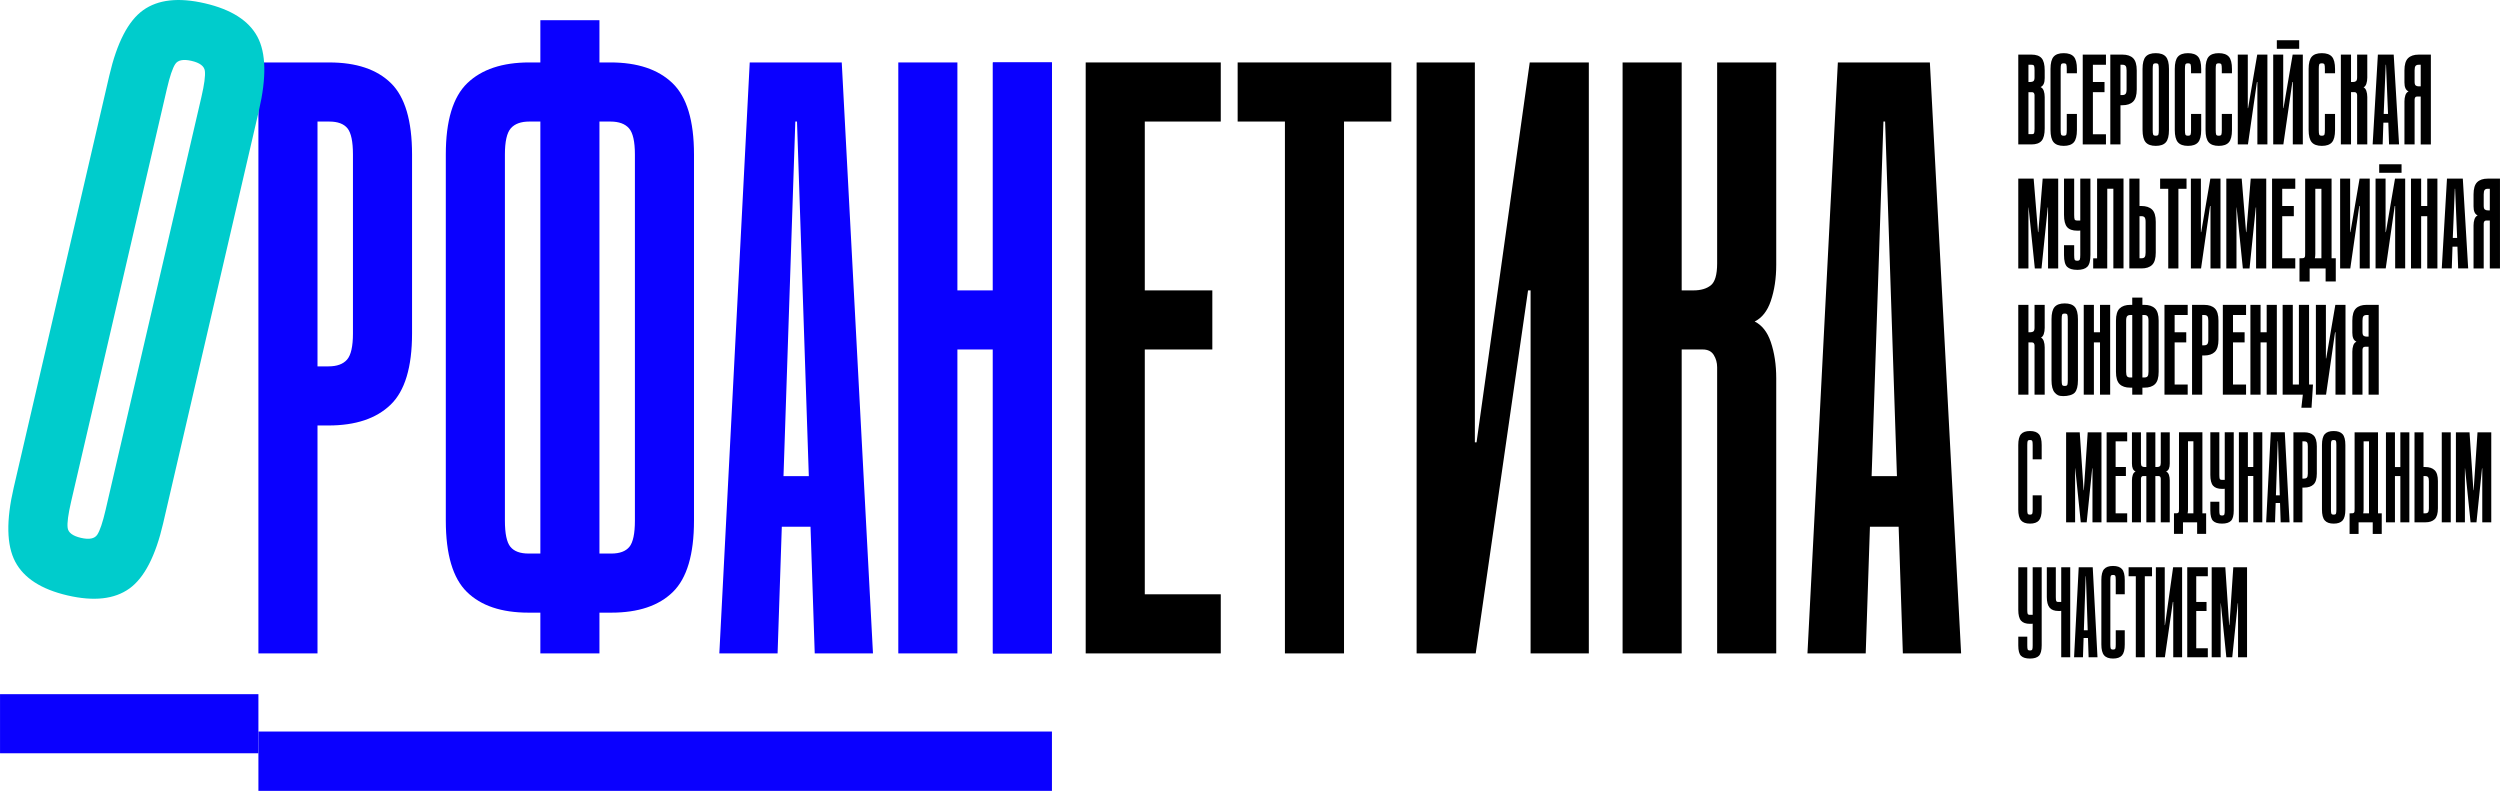 <?xml version="1.0" encoding="UTF-8"?> <!-- Creator: CorelDRAW 2017 --> <svg xmlns="http://www.w3.org/2000/svg" xmlns:xlink="http://www.w3.org/1999/xlink" xml:space="preserve" width="69.17mm" height="21.881mm" style="shape-rendering:geometricPrecision; text-rendering:geometricPrecision; image-rendering:optimizeQuality; fill-rule:evenodd; clip-rule:evenodd" viewBox="0 0 5396.54 1707.16"> <defs> <style type="text/css"> <![CDATA[ .fil0 {fill:black;fill-rule:nonzero} .fil2 {fill:#00CCCC;fill-rule:nonzero} .fil1 {fill:#0A00FF;fill-rule:nonzero} ]]> </style> </defs> <g id="Layer_x0020_1">  <polygon class="fil0" points="2635.17,134.81 2635.17,262.38 2471.15,262.38 2471.15,626.86 2616.95,626.86 2616.95,754.41 2471.15,754.41 2471.15,1282.89 2635.17,1282.89 2635.17,1410.48 2343.59,1410.48 2343.59,134.81 "></polygon> <polygon class="fil0" points="3003.27,134.81 3003.27,262.38 2901.22,262.38 2901.22,1410.48 2773.66,1410.48 2773.66,262.38 2671.61,262.38 2671.61,134.81 "></polygon> <polygon class="fil0" points="3183.67,134.81 3183.67,954.88 3187.32,954.88 3302.12,134.81 3429.69,134.81 3429.69,1410.48 3303.96,1410.48 3303.96,626.86 3298.48,626.86 3185.49,1410.48 3057.93,1410.48 3057.93,134.81 "></polygon> <path class="fil0" d="M4040.13 1027.76l54.67 0 -25.52 -765.38 -3.63 0 -25.52 765.38zm-138.49 382.7l65.61 -1275.66 198.62 0 67.45 1275.66 -125.76 0 -9.1 -273.35 -61.97 0 -9.1 273.35 -125.73 0z"></path> <path class="fil0" d="M3822.39 650.02c7.89,-23.09 11.84,-49.19 11.84,-78.36l0 -436.85 -127.56 0 0 433.74c0,24.3 -4.56,40.09 -13.66,47.37 -9.12,7.29 -21.6,10.94 -37.37,10.94l-25.51 0 0 -492.05 -127.56 0 0 1275.66 127.56 0 0 -656.06 45.56 0c10.94,0 18.82,3.98 23.69,11.87 4.85,7.92 7.29,16.7 7.29,26.41l0 617.78 127.56 0 0 -594.08c0,-29.17 -3.96,-55.27 -11.84,-78.36 -7.47,-21.77 -19.13,-36.29 -34.69,-44 15.56,-7.72 27.21,-22.22 34.69,-44z"></path> <polygon class="fil1" points="2270.74,1707.16 557.76,1707.16 557.76,1579.1 2270.74,1579.1 "></polygon> <polygon class="fil1" points="557.76,1626.05 -0,1626.05 -0,1498.49 557.76,1498.49 "></polygon> <polygon class="fil1" points="2066.64,1410.47 1939.07,1410.47 1939.07,134.81 2066.64,134.81 2066.64,626.86 2143.18,626.86 2143.18,134.81 2270.74,134.81 2270.74,1410.47 2143.18,1410.47 2143.18,754.41 2066.64,754.41 "></polygon> <path class="fil1" d="M685.32 790.87l23.69 0c18.22,0 31.57,-4.84 40.09,-14.57 8.48,-9.7 12.76,-28.54 12.76,-56.5l0 -386.33c0,-27.94 -3.96,-46.77 -11.85,-56.5 -7.92,-9.71 -20.95,-14.57 -39.18,-14.57l-25.51 0 0 528.48zm25.51 -656.06c58.32,0 102.65,14.89 133.04,44.67 30.36,29.78 45.56,81.1 45.56,153.99l0 386.33c0,72.89 -15.49,124.24 -46.47,153.99 -30.98,29.8 -75.64,44.66 -133.94,44.66l-23.69 0 0 492.02 -127.57 0 0 -1275.66 153.08 0z"></path> <path class="fil1" d="M1293.96 1194.93l25.52 0c18.22,0 31.26,-4.84 39.18,-14.57 7.87,-9.71 11.84,-28.54 11.84,-56.5l0 -790.4c0,-27.93 -4.26,-46.76 -12.76,-56.5 -8.51,-9.71 -21.86,-14.57 -40.09,-14.57l-23.69 0 0 932.55zm-127.56 0l0 -932.55 -23.69 0c-18.23,0 -31.61,4.87 -40.09,14.57 -8.5,9.74 -12.76,28.57 -12.76,56.5l0 790.4c0,27.96 3.93,46.8 11.85,56.5 7.89,9.73 20.95,14.57 39.18,14.57l25.51 0zm-25.51 127.58c-58.32,0 -102.68,-14.86 -133.04,-44.67 -30.38,-29.76 -45.56,-81.1 -45.56,-153.99l0 -790.4c0,-72.88 15.49,-124.21 46.46,-153.99 30.99,-29.78 75.64,-44.67 133.95,-44.67l23.69 0 0 -91.12 127.56 0 0 91.12 23.69 0c58.32,0 102.97,14.89 133.94,44.67 30.99,29.78 46.47,81.1 46.47,153.99l0 790.4c0,72.88 -15.2,124.23 -45.56,153.99 -30.38,29.8 -74.7,44.67 -133.02,44.67l-25.52 0 0 87.97 -127.56 0 0 -87.97 -25.51 0z"></path> <path class="fil1" d="M1691.23 1027.76l54.68 0 -25.51 -765.38 -3.64 0 -25.52 765.38zm-138.49 382.71l65.61 -1275.67 198.64 0 67.42 1275.67 -125.73 0 -9.11 -273.36 -61.96 0 -9.11 273.36 -125.73 0z"></path> <path class="fil2" d="M434.74 209.33c6.31,-27.23 8.76,-45.95 7.44,-56.27 -1.37,-10.28 -10.91,-17.52 -28.66,-21.62 -17.76,-4.13 -29.52,-1.84 -35.25,6.81 -5.77,8.65 -11.79,26.54 -18.1,53.76l-206.78 891.14c-6.31,27.25 -8.78,46.01 -7.42,56.3 1.34,10.28 10.89,17.48 28.65,21.59 17.76,4.13 29.51,1.87 35.25,-6.78 5.73,-8.63 11.78,-26.54 18.09,-53.79l206.78 -891.14zm-82.51 919.97c-16.47,71.02 -40.8,118.06 -72.97,141.15 -32.2,23.09 -76.65,28.06 -133.47,14.89 -56.8,-13.18 -94.51,-37.53 -113.09,-73.02 -18.59,-35.49 -19.62,-88.75 -3.15,-159.75l206.35 -889.38c16.47,-70.99 40.8,-118.05 72.97,-141.14 32.17,-23.07 76.65,-28.05 133.47,-14.86 56.79,13.18 94.54,37.21 113.29,72.12 18.7,34.91 19.83,87.86 3.36,158.85l-206.77 891.14z"></path> <polygon class="fil1" points="2143.18,134.81 2270.74,134.81 2270.74,1410.47 2143.18,1410.47 "></polygon> <g id="_2179318070496"> <path class="fil0" d="M4387.81 1393.01l0 -46.67c-0.94,0.21 -1.9,0.3 -2.92,0.3l-2.92 0c-8.86,0 -15.31,-2.28 -19.27,-6.8 -3.99,-4.52 -5.98,-12.37 -5.98,-23.48l0 -91.86 19.43 0 0 91.86c0,4.27 0.27,7.14 0.84,8.61 0.55,1.47 2.22,2.24 4.98,2.24l5.84 0 0 -102.71 19.44 0 0 168.51c0,11.11 -2.01,18.62 -5.98,22.59 -3.99,4.01 -10.41,6 -19.3,6 -8.86,0 -15.31,-1.95 -19.27,-5.83 -3.99,-3.89 -5.98,-11.41 -5.98,-22.51l0 -18.88 19.43 0 0 18.88c0,4.26 0.27,7.13 0.84,8.61 0.55,1.47 2.22,2.24 4.98,2.24 2.79,0 4.46,-0.8 5.01,-2.37 0.55,-1.56 0.83,-4.47 0.83,-8.74z"></path> <path class="fil0" d="M4449.43 1299.42l0 -74.92 19.44 0 0 194.31 -19.44 0 0 -100.21c-0.94,0.16 -1.9,0.3 -2.92,0.3l-2.92 0c-8.86,0 -15.31,-2.41 -19.28,-7.22 -3.99,-4.81 -5.98,-12.5 -5.98,-23.06l0 -64.11 19.43 0 0 64.11c0,4.27 0.27,7.14 0.84,8.62 0.55,1.47 2.22,2.19 4.98,2.19l5.84 0z"></path> <path class="fil0" d="M4498.29 1360.53l8.32 0 -3.89 -116.61 -0.55 0 -3.89 116.61zm-21.12 58.28l10.01 -194.31 30.26 0 10.26 194.31 -19.15 0 -1.4 -41.64 -9.43 0 -1.37 41.64 -19.18 0z"></path> <path class="fil0" d="M4555.47 1391.31c0,4.27 0.27,7.14 0.84,8.61 0.55,1.48 2.22,2.25 4.99,2.25 2.79,0 4.45,-0.76 5.01,-2.25 0.55,-1.47 0.82,-4.35 0.82,-8.61l0 -30.79 19.45 0 0 30.79c0,11.11 -2.01,18.93 -5.98,23.48 -3.99,4.52 -10.41,6.8 -19.3,6.8 -8.87,0 -15.31,-2.32 -19.28,-6.97 -3.99,-4.61 -5.98,-12.46 -5.98,-23.57l0 -139.11c0,-11.07 1.99,-18.93 5.98,-23.44 3.97,-4.52 10.41,-6.8 19.28,-6.8 8.89,0 15.31,2.28 19.3,6.8 3.97,4.52 5.98,12.37 5.98,23.44l0 30.83 -19.45 0 0 -30.83c0,-4.23 -0.27,-7.1 -0.82,-8.57 -0.55,-1.48 -2.22,-2.24 -5.01,-2.24 -2.76,0 -4.43,0.76 -4.99,2.24 -0.57,1.47 -0.84,4.35 -0.84,8.57l0 139.36z"></path> <polygon class="fil0" points="4645.41,1224.49 4645.41,1243.92 4629.87,1243.92 4629.87,1418.81 4610.43,1418.81 4610.43,1243.92 4594.88,1243.92 4594.88,1224.49 "></polygon> <polygon class="fil0" points="4672.9,1224.49 4672.9,1349.42 4673.45,1349.42 4690.96,1224.49 4710.38,1224.49 4710.38,1418.81 4691.23,1418.81 4691.23,1299.42 4690.39,1299.42 4673.17,1418.81 4653.75,1418.81 4653.75,1224.49 "></polygon> <polygon class="fil0" points="4765.88,1224.49 4765.88,1243.92 4740.89,1243.92 4740.89,1299.42 4763.11,1299.42 4763.11,1318.89 4740.89,1318.89 4740.89,1399.38 4765.88,1399.38 4765.88,1418.81 4721.47,1418.81 4721.47,1224.49 "></polygon> <polygon class="fil0" points="4812.52,1349.42 4820.86,1224.49 4850.56,1224.49 4850.56,1418.81 4831.12,1418.81 4831.12,1302.2 4830.58,1302.2 4818.62,1418.81 4805.87,1418.81 4793.92,1302.2 4793.64,1302.2 4793.64,1418.81 4774.22,1418.81 4774.22,1224.49 4803.63,1224.49 4811.97,1349.42 "></polygon> <path class="fil0" d="M4802.4 1035.9l-5.82 0c-2.77,0 -4.44,-0.76 -4.99,-2.24 -0.57,-1.47 -0.85,-4.35 -0.85,-8.61l0 -91.86 -19.43 0 0 91.86c0,11.11 1.99,18.96 5.98,23.48 3.97,4.52 10.42,6.8 19.29,6.8l2.91 0c1.01,0 1.98,-0.09 2.91,-0.3l0 46.67c0,4.27 -0.27,7.18 -0.82,8.74 -0.55,1.57 -2.22,2.37 -5,2.37 -2.77,0 -4.44,-0.76 -4.99,-2.24 -0.57,-1.48 -0.85,-4.35 -0.85,-8.62l0 -18.87 -19.43 0 0 18.87c0,11.11 1.99,18.63 5.98,22.52 3.97,3.89 10.42,5.83 19.29,5.83 8.89,0 15.31,-1.98 19.29,-6 3.97,-3.97 5.98,-11.48 5.98,-22.59l0 -168.51 -19.45 0 0 102.71zm-67.66 72.18l-12.48 0c0.55,-2.58 0.83,-5.37 0.83,-8.32l0 -147.14 11.66 0 0 155.47zm19.43 -174.89l-50.52 0 0 164.08c0,2.74 -0.06,4.85 -0.14,6.2 -0.09,1.4 -0.51,2.5 -1.25,3.21 -0.74,0.76 -1.79,1.14 -3.19,1.26 -1.4,0.09 -3.49,0.13 -6.25,0.13l0 44.42 19.43 0 0 -25 30.54 0 0 25 19.45 0 0 -44.42 -8.07 0 0 -174.89zm109.87 74.92l-11.66 0 0 -74.92 -19.43 0 0 194.31 19.43 0 0 -99.92 11.66 0 0 99.92 19.45 0 0 -194.31 -19.45 0 0 74.92zm48.86 61.11l3.89 -116.61 0.55 0 3.89 116.61 -8.32 0zm-11.11 -136.03l-10 194.31 19.17 0 1.37 -41.64 9.44 0 1.4 41.64 19.15 0 -10.27 -194.31 -30.26 0zm-303.45 -118.32c-3.14,0 -5.38,-0.83 -6.73,-2.5 -1.37,-1.67 -2.04,-4.91 -2.04,-9.71l0 -110.44c0,-4.81 0.73,-8.04 2.2,-9.71 1.45,-1.67 3.76,-2.5 6.89,-2.5l4.08 0 0 134.87 -4.39 0zm26.33 -134.87l4.07 0c3.14,0 5.43,0.83 6.89,2.5 1.47,1.67 2.2,4.91 2.2,9.71l0 110.44c0,4.81 -0.69,8.04 -2.04,9.71 -1.37,1.68 -3.6,2.5 -6.74,2.5l-4.38 0 0 -134.87zm-21.94 171.94l21.94 0 0 -15.12 4.38 0c10.03,0 17.65,-2.56 22.88,-7.68 5.22,-5.12 7.84,-13.95 7.84,-26.48l0 -110.44c0,-12.53 -2.67,-21.36 -8,-26.48 -5.33,-5.12 -13.01,-7.68 -23.03,-7.68l-4.07 0 0 -15.67 -21.94 0 0 15.67 -4.08 0c-10.03,0 -17.7,2.57 -23.03,7.68 -5.33,5.12 -8,13.95 -8,26.48l0 110.44c0,12.53 2.61,21.36 7.84,26.48 5.22,5.13 12.85,7.68 22.88,7.68l4.39 0 0 15.12zm-139.14 -31.04c0,4.81 -0.32,8.04 -0.94,9.74 -0.63,1.65 -2.5,2.49 -5.64,2.49 -3.14,0 -5.01,-0.83 -5.64,-2.49 -0.63,-1.7 -0.95,-4.93 -0.95,-9.74l0 -131.8c0,-4.81 0.32,-8.04 0.95,-9.74 0.63,-1.65 2.5,-2.48 5.64,-2.48 3.14,0 5.01,0.83 5.64,2.48 0.62,1.7 0.94,4.94 0.94,9.74l0 131.8zm21.93 0l0 -131.8c0,-12.54 -2.25,-21.38 -6.75,-26.5 -4.49,-5.09 -11.75,-7.65 -21.77,-7.65 -10.04,0 -17.3,2.57 -21.8,7.65 -4.48,5.13 -6.73,13.97 -6.73,26.5l0 131.49c0,12.55 2.25,21.42 6.73,26.66 4.5,5.21 8.62,7.81 18.66,7.81 10.02,0 20.41,-2.52 24.9,-7.65 4.5,-5.13 6.75,-13.97 6.75,-26.51zm12.76 237.23l-0.55 0 -8.34 -124.93 -29.41 0 0 194.31 19.43 0 0 -116.6 0.27 0 11.95 116.6 12.76 0 11.95 -116.6 0.55 0 0 116.6 19.43 0 0 -194.31 -29.69 0 -8.34 124.93zm483.46 -35.82c0,4.27 -0.63,7.1 -1.94,8.57 -1.29,1.52 -3.32,2.24 -6.1,2.24l-3.61 0 0 -80.5 3.89 0c2.79,0 4.77,0.72 5.98,2.2 1.2,1.52 1.79,4.35 1.79,8.61l0 58.87zm-7.77 -89.11l-23.31 0 0 194.31 19.43 0 0 -74.96 3.61 0c8.89,0 15.68,-2.24 20.39,-6.8 4.73,-4.52 7.1,-12.33 7.1,-23.44l0 -58.87c0,-11.11 -2.32,-18.92 -6.95,-23.44 -4.63,-4.56 -11.38,-6.8 -20.27,-6.8zm-426.55 194.31l44.41 0 0 -19.42 -24.98 0 0 -80.5 22.21 0 0 -19.47 -22.21 0 0 -55.49 24.98 0 0 -19.43 -44.41 0 0 194.31zm116.88 -128.25c0,3.71 -0.69,6.12 -2.09,7.22 -1.39,1.1 -3.29,1.65 -5.68,1.65l-3.89 0 0 -74.92 -19.45 0 0 74.92 -3.89 0c-2.4,0 -4.28,-0.55 -5.68,-1.65 -1.39,-1.1 -2.08,-3.51 -2.08,-7.22l0 -66.06 -19.43 0 0 67.45c0,9.08 2.49,14.7 7.5,16.94l0 0.55c-2.6,1.1 -4.5,3.43 -5.7,6.93 -1.2,3.54 -1.79,7.51 -1.79,11.95l0 90.5 19.43 0 0 -94.09c0,-1.48 0.37,-2.83 1.12,-4.06 0.73,-1.19 1.94,-1.77 3.61,-1.77l6.92 0 0 99.92 19.45 0 0 -99.92 6.93 0c1.67,0 2.87,0.59 3.61,1.77 0.73,1.22 1.12,2.57 1.12,4.06l0 94.09 19.43 0 0 -90.5c0,-4.44 -0.59,-8.41 -1.79,-11.95 -1.2,-3.5 -3.11,-5.83 -5.7,-6.93l0 -0.55c5.01,-2.24 7.5,-7.86 7.5,-16.94l0 -67.45 -19.43 0 0 66.06zm505.99 -554.6l0 134.78 21.63 0 0 -193.88 -21.95 0 -19.74 115.55 -0.63 0 0 -115.55 -21.62 0 0 193.88 21.93 0 19.43 -134.78 0.95 0zm124.4 68.95l4.38 -106.13 0.64 0 4.38 106.13 -9.39 0zm11.6 65.83l21.61 0 -11.59 -193.88 -34.16 0 -11.28 193.88 21.61 0 1.58 -47.01 10.65 0 1.58 47.01zm-63.18 517.85c0,4.22 -0.59,7.09 -1.79,8.57 -1.2,1.47 -3.19,2.24 -5.98,2.24l-3.89 0 0 -80.5 3.61 0c2.79,0 4.81,0.72 6.1,2.19 1.31,1.48 1.94,4.35 1.94,8.62l0 58.87zm-8.04 -89.16l-3.61 0 0 -74.92 -19.43 0 0 194.31 23.31 0c8.89,0 15.65,-2.28 20.27,-6.8 4.63,-4.52 6.95,-12.37 6.95,-23.44l0 -58.87c0,-11.11 -2.36,-18.92 -7.09,-23.44 -4.71,-4.56 -11.51,-6.84 -20.4,-6.84zm-191.71 91.9c0,4.27 -0.28,7.14 -0.83,8.62 -0.55,1.47 -2.22,2.24 -5,2.24 -2.77,0 -4.44,-0.76 -4.99,-2.24 -0.57,-1.48 -0.84,-4.35 -0.84,-8.62l0 -139.36c0,-4.23 0.27,-7.1 0.84,-8.57 0.55,-1.48 2.22,-2.24 4.99,-2.24 2.79,0 4.45,0.76 5,2.24 0.55,1.47 0.83,4.35 0.83,8.57l0 139.36zm-5.83 -169.6c-8.87,0 -15.31,2.28 -19.28,6.8 -3.99,4.53 -5.98,12.37 -5.98,23.44l0 139.11c0,11.11 1.98,18.97 5.98,23.57 3.97,4.64 10.41,6.97 19.28,6.97 8.89,0 15.31,-2.28 19.29,-6.8 3.97,-4.56 5.98,-12.37 5.98,-23.48l0 -139.36c0,-11.07 -2.01,-18.92 -5.98,-23.44 -3.99,-4.52 -10.41,-6.8 -19.29,-6.8zm337.07 -476.33l-4.4 0c-2.7,0 -4.84,-0.63 -6.41,-1.9 -1.58,-1.26 -2.36,-3.94 -2.36,-8.16l0 -24.32c0,-4.81 0.69,-8.05 2.04,-9.71 1.37,-1.7 3.6,-2.53 6.73,-2.53l4.4 0 0 46.61zm-4.4 -68.53c-10.02,0 -17.65,2.56 -22.88,7.68 -5.23,5.13 -7.83,13.93 -7.83,26.47l0 25.89c0,10.25 2.82,16.6 8.46,19.13l0 0.63c-2.92,1.26 -5.07,3.86 -6.43,7.81 -1.37,3.99 -2.03,8.48 -2.03,13.49l0 92.77 21.93 0 0 -96.84c0,-1.69 0.43,-3.19 1.26,-4.53 0.83,-1.38 2.19,-2.05 4.09,-2.05l7.83 0 0 103.42 21.93 0 0 -193.88 -26.33 0zm-30.48 672.58l-0.55 0 -8.35 -124.93 -29.41 0 0 194.31 19.43 0 0 -116.6 0.28 0 11.94 116.6 12.76 0 11.95 -116.6 0.55 0 0 116.6 19.43 0 0 -194.31 -29.69 0 -8.34 124.93zm-68.84 69.38l19.43 0 0 -194.31 -19.43 0 0 194.31zm-157.07 -19.42l-12.48 0c0.55,-2.58 0.83,-5.37 0.83,-8.32l0 -147.14 11.66 0 0 155.47zm19.43 -174.89l-50.51 0 0 164.08c0,2.74 -0.07,4.85 -0.15,6.2 -0.09,1.4 -0.51,2.5 -1.25,3.21 -0.74,0.76 -1.79,1.14 -3.19,1.26 -1.39,0.09 -3.48,0.13 -6.25,0.13l0 44.42 19.43 0 0 -25 30.54 0 0 25 19.45 0 0 -44.42 -8.07 0 0 -174.89zm93.14 -466.57l13.17 0 0 112.81 21.93 0 0 -193.88 -21.93 0 0 59.11 -13.17 0 0 -59.11 -21.93 0 0 193.88 21.93 0 0 -112.81zm-204.97 306.99l-0.63 0 0 -115.56 -21.61 0 0 193.89 21.93 0 19.43 -134.78 0.94 0 0 134.78 21.63 0 0 -193.89 -21.95 0 -19.74 115.56zm160.07 234.51l-11.66 0 0 -74.92 -19.43 0 0 194.31 19.43 0 0 -99.92 11.66 0 0 99.92 19.44 0 0 -194.31 -19.44 0 0 74.92zm-738.58 -428.69l0 -193.88 -33.52 0 -9.41 115.55 -0.63 0 -9.41 -115.55 -33.21 0 0 193.88 21.93 0 0 -131.63 0.32 0 13.47 131.63 14.42 0 13.49 -131.63 0.63 0 0 131.63 21.93 0zm649.96 -134.78l0.94 0 0 134.78 21.63 0 0 -193.88 -21.95 0 -19.74 115.55 -0.63 0 0 -115.55 -21.62 0 0 193.88 21.93 0 19.43 -134.78zm-325.9 247.56l0 40.96c0,4.81 -0.76,8.05 -2.22,9.71 -1.46,1.65 -3.74,2.48 -6.88,2.48l-4.08 0 0 -65.38 4.4 0c3.14,0 5.36,0.83 6.73,2.53 1.36,1.65 2.05,4.89 2.05,9.71zm-35.11 -34.16l0 193.89 21.93 0 0 -84.6 4.08 0c10.02,0 17.71,-2.57 23.04,-7.69 5.32,-5.13 7.98,-13.97 7.98,-26.47l0 -40.96c0,-12.55 -2.62,-21.34 -7.83,-26.47 -5.23,-5.13 -12.86,-7.69 -22.88,-7.69l-26.33 0zm-9.41 21.93l0 -21.93 -50.13 0 0 193.89 50.13 0 0 -21.93 -28.2 0 0 -90.88 25.09 0 0 -21.97 -25.09 0 0 -37.18 28.2 0zm105.29 -232.18l0.32 0 13.47 131.63 14.42 0 13.49 -131.63 0.63 0 0 131.63 21.93 0 0 -193.88 -33.52 0 -9.41 115.55 -0.63 0 -9.41 -115.55 -33.21 0 0 193.88 21.93 0 0 -131.63zm-147.28 131.63l21.93 0 0 -171.96 17.55 0 0 -21.92 -57.04 0 0 21.92 17.55 0 0 171.96zm90.25 -134.78l0.94 0 0 134.78 21.63 0 0 -193.88 -21.95 0 -19.75 115.55 -0.63 0 0 -115.55 -21.61 0 0 193.88 21.93 0 19.43 -134.78zm-378.89 262.49c0,4.18 -0.78,6.9 -2.35,8.15 -1.57,1.25 -3.71,1.88 -6.43,1.88l-4.38 0 0 -59.11 -21.94 0 0 193.87 21.94 0 0 -112.82 7.83 0c1.88,0 3.24,0.69 4.07,2.04 0.83,1.36 1.26,2.87 1.26,4.54l0 106.24 21.94 0 0 -102.17c0,-5.02 -0.68,-9.5 -2.04,-13.47 -1.29,-3.74 -3.29,-6.24 -5.97,-7.57 2.68,-1.33 4.68,-3.82 5.97,-7.57 1.36,-3.97 2.04,-8.46 2.04,-13.47l0 -49.62 -21.94 0 0 49.08zm716.71 19.44c-2.71,0 -4.85,-0.63 -6.41,-1.9 -1.58,-1.26 -2.36,-3.94 -2.36,-8.16l0 -24.32c0,-4.81 0.69,-8.05 2.05,-9.71 1.36,-1.69 3.59,-2.53 6.73,-2.53l4.39 0 0 46.61 -4.39 0zm26.32 125.35l0 -193.89 -26.32 0c-10.03,0 -17.66,2.57 -22.88,7.69 -5.23,5.13 -7.83,13.93 -7.83,26.47l0 25.89c0,10.25 2.82,16.6 8.46,19.13l0 0.63c-2.92,1.26 -5.06,3.86 -6.43,7.81 -1.36,3.99 -2.03,8.48 -2.03,13.49l0 92.77 21.93 0 0 -96.84c0,-1.69 0.43,-3.19 1.26,-4.53 0.83,-1.38 2.18,-2.05 4.08,-2.05l7.83 0 0 103.42 21.93 0zm-185.52 -193.89l-21.93 0 0 193.89 43.57 0 -3.14 28.2 21.93 0 3.14 -50.13 -8.47 0 0 -171.96 -21.93 0 0 171.96 -13.17 0 0 -171.96zm-100.9 171.96l-28.2 0 0 -90.88 25.09 0 0 -21.97 -25.09 0 0 -37.18 28.2 0 0 -21.93 -50.13 0 0 193.89 50.13 0 0 -21.93zm-364.46 -247.47c10.02,0 17.28,-2.25 21.77,-6.7 4.49,-4.49 6.74,-13.01 6.74,-25.56l0 -164.74 -21.92 0 0 90.46 -6.59 0c-3.14,0 -5.01,-0.83 -5.64,-2.53 -0.63,-1.65 -0.94,-4.89 -0.94,-9.71l0 -78.23 -21.93 0 0 78.23c0,12.55 2.25,21.38 6.73,26.47 4.49,5.13 11.75,7.69 21.79,7.69l3.29 0c1.15,0 2.25,-0.08 3.3,-0.31l0 52.65c0,4.81 -0.32,8.08 -0.95,9.86 -0.63,1.77 -2.5,2.68 -5.64,2.68 -3.14,0 -5.01,-0.83 -5.64,-2.53 -0.63,-1.65 -0.94,-4.89 -0.94,-9.71l0 -21.3 -21.93 0 0 21.3c0,12.55 2.25,20.99 6.73,25.4 4.49,4.38 11.75,6.55 21.79,6.55zm470.71 -25.04l-28.2 0 0 -90.88 25.08 0 0 -21.97 -25.08 0 0 -37.18 28.2 0 0 -21.92 -50.13 0 0 193.88 50.13 0 0 -21.93zm-572.7 372.91c-8.87,0 -15.32,2.28 -19.29,6.8 -3.99,4.53 -5.98,12.37 -5.98,23.44l0 139.11c0,11.11 1.99,18.97 5.98,23.57 3.97,4.64 10.42,6.97 19.29,6.97 8.89,0 15.31,-2.28 19.29,-6.8 3.97,-4.56 5.98,-12.37 5.98,-23.48l0 -30.79 -19.44 0 0 30.79c0,4.27 -0.28,7.14 -0.83,8.62 -0.55,1.47 -2.22,2.24 -5,2.24 -2.77,0 -4.44,-0.76 -4.99,-2.24 -0.57,-1.48 -0.85,-4.35 -0.85,-8.62l0 -139.36c0,-4.23 0.28,-7.1 0.85,-8.57 0.55,-1.48 2.22,-2.24 4.99,-2.24 2.79,0 4.45,0.76 5,2.24 0.55,1.47 0.83,4.35 0.83,8.57l0 30.83 19.44 0 0 -30.83c0,-11.07 -2.01,-18.92 -5.98,-23.44 -3.99,-4.52 -10.41,-6.8 -19.29,-6.8zm173.11 -78.47l0 -193.89 -21.93 0 0 59.11 -13.18 0 0 -59.11 -21.93 0 0 193.89 21.93 0 0 -112.81 13.18 0 0 112.81 21.93 0zm324.68 -193.89l-21.93 0 0 193.89 21.93 0 0 -112.81 13.18 0 0 112.81 21.93 0 0 -193.89 -21.93 0 0 59.11 -13.18 0 0 -59.11zm-261.35 -191.43l4.08 0c3.14,0 5.42,0.83 6.88,2.48 1.46,1.69 2.21,4.93 2.21,9.71l0 66.46c0,4.81 -0.69,8.04 -2.05,9.7 -1.36,1.7 -3.59,2.53 -6.73,2.53l-4.39 0 0 -90.88zm27.28 105.11c5.2,-5.09 7.83,-13.93 7.83,-26.46l0 -66.46c0,-12.51 -2.66,-21.34 -7.99,-26.47 -5.32,-5.13 -13.01,-7.68 -23.03,-7.68l-4.08 0 0 -59.11 -21.93 0 0 193.88 26.32 0c10.02,0 17.66,-2.57 22.88,-7.69zm-96.91 -34.77l0.05 0 0 -129.59 13.15 0 0 171.96 21.93 0 0 -193.89 -57.03 0 0 136.13 -0.03 0 0 36.02 -8.43 0 0 21.93 30.36 0 0 -42.56zm635.31 -182.46l-48.26 0 0 18.5 48.26 0 0 -18.5zm-186.17 193.57l0 -140.61 13.18 0 0 150.04 -14.13 0c0.63,-2.93 0.95,-6.08 0.95,-9.43zm-12.23 31.36l34.47 0 0 28.2 21.95 0 0 -50.13 -9.09 0 0 -171.97 -57.04 0 0 159.74c0,3.12 -0.06,5.48 -0.16,7.06 -0.12,1.54 -0.57,2.76 -1.42,3.59 -0.83,0.83 -2.03,1.3 -3.59,1.43 -1.58,0.12 -3.92,0.16 -7.06,0.16l0 50.13 21.94 0 0 -28.2z"></path> <path class="fil0" d="M4378.65 289.53l6.59 0c3.14,0.2 5.01,-0.51 5.64,-2.21 0.63,-1.66 0.94,-4.9 0.94,-9.71l0 -72.1c0,-1.65 -0.44,-3.15 -1.26,-4.53 -0.83,-1.34 -2.18,-2.01 -4.08,-2.01l-7.83 0 0 90.56zm6.59 -149.72l-6.59 0 0 37.18 4.4 0c2.7,0 4.85,-0.63 6.41,-1.86 1.58,-1.26 2.36,-3.99 2.36,-8.17l0 -14.92c0,-4.81 -0.31,-8.05 -0.94,-9.71 -0.63,-1.69 -2.5,-2.53 -5.64,-2.53zm-28.52 171.96l0 -193.89 28.52 0c10.02,0 17.27,2.57 21.77,7.69 4.49,5.13 6.74,13.93 6.74,26.47l0 16.51c0,10.21 -2.82,16.6 -8.46,19.13l0 0.59c2.92,1.26 5.06,3.9 6.43,7.85 1.36,3.98 2.03,8.48 2.03,13.49l0 67.68c0,12.55 -2.25,21.42 -6.74,26.63 -4.5,5.25 -11.76,7.85 -21.77,7.85l-28.52 0z"></path> <path class="fil0" d="M4448.23 280.73c0,4.81 0.31,8.05 0.94,9.74 0.63,1.65 2.5,2.49 5.64,2.49 3.14,0 5.01,-0.83 5.64,-2.49 0.63,-1.69 0.94,-4.93 0.94,-9.74l0 -34.79 21.93 0 0 34.79c0,12.55 -2.25,21.38 -6.74,26.51 -4.5,5.13 -11.76,7.65 -21.77,7.65 -10.04,0 -17.3,-2.61 -21.79,-7.82 -4.48,-5.24 -6.73,-14.11 -6.73,-26.66l0 -131.49c0,-12.54 2.25,-21.38 6.73,-26.5 4.49,-5.09 11.75,-7.65 21.79,-7.65 10.02,0 17.27,2.57 21.77,7.65 4.49,5.13 6.74,13.97 6.74,26.5l0 9.29 -21.93 0 0 -9.29c0,-4.81 -0.31,-8.04 -0.94,-9.74 -0.63,-1.66 -2.5,-2.49 -5.64,-2.49 -3.14,0 -5.01,0.83 -5.64,2.49 -0.63,1.69 -0.94,4.92 -0.94,9.74l0 131.8z"></path> <polygon class="fil0" points="4545.99,117.88 4545.99,139.81 4517.79,139.81 4517.79,176.99 4542.88,176.99 4542.88,198.96 4517.79,198.96 4517.79,289.84 4545.99,289.84 4545.99,311.77 4495.86,311.77 4495.86,117.88 "></polygon> <path class="fil0" d="M4577.33 205.19l4.08 0c3.14,0 5.43,-0.83 6.88,-2.48 1.47,-1.65 2.22,-4.89 2.22,-9.71l0 -40.96c0,-4.81 -0.69,-8.05 -2.05,-9.71 -1.36,-1.69 -3.59,-2.53 -6.73,-2.53l-4.4 0 0 65.38zm4.4 -87.31c10.02,0 17.65,2.57 22.88,7.69 5.2,5.13 7.83,13.93 7.83,26.47l0 40.96c0,12.51 -2.67,21.35 -7.99,26.47 -5.33,5.13 -13.02,7.69 -23.04,7.69l-4.08 0 0 84.6 -21.93 0 0 -193.89 26.33 0z"></path> <path class="fil0" d="M4660.08 148.92c0,-4.81 -0.31,-8.04 -0.94,-9.74 -0.63,-1.66 -2.5,-2.49 -5.64,-2.49 -3.14,0 -5.01,0.83 -5.64,2.49 -0.63,1.69 -0.95,4.93 -0.95,9.74l0 131.8c0,4.81 0.32,8.05 0.95,9.74 0.63,1.65 2.5,2.49 5.64,2.49 3.14,0 5.01,-0.83 5.64,-2.49 0.63,-1.69 0.94,-4.93 0.94,-9.74l0 -131.8zm21.93 131.8c0,12.55 -2.25,21.38 -6.75,26.51 -4.49,5.13 -11.75,7.65 -21.77,7.65 -10.04,0 -17.3,-2.61 -21.79,-7.81 -4.48,-5.25 -6.73,-14.12 -6.73,-26.67l0 -131.49c0,-12.54 2.25,-21.38 6.73,-26.5 4.49,-5.09 11.75,-7.65 21.79,-7.65 10.02,0 17.27,2.57 21.77,7.65 4.5,5.13 6.75,13.97 6.75,26.5l0 131.8z"></path> <path class="fil0" d="M4716.49 280.73c0,4.81 0.31,8.05 0.94,9.74 0.63,1.65 2.5,2.49 5.64,2.49 3.14,0 5.01,-0.83 5.64,-2.49 0.63,-1.69 0.94,-4.93 0.94,-9.74l0 -34.79 21.93 0 0 34.79c0,12.55 -2.25,21.38 -6.74,26.51 -4.5,5.13 -11.76,7.65 -21.77,7.65 -10.04,0 -17.3,-2.61 -21.79,-7.82 -4.48,-5.24 -6.73,-14.11 -6.73,-26.66l0 -131.49c0,-12.54 2.25,-21.38 6.73,-26.5 4.49,-5.09 11.75,-7.65 21.79,-7.65 10.02,0 17.27,2.57 21.77,7.65 4.49,5.13 6.74,13.97 6.74,26.5l0 9.29 -21.93 0 0 -9.29c0,-4.81 -0.31,-8.04 -0.94,-9.74 -0.63,-1.66 -2.5,-2.49 -5.64,-2.49 -3.14,0 -5.01,0.83 -5.64,2.49 -0.63,1.69 -0.94,4.92 -0.94,9.74l0 131.8z"></path> <path class="fil0" d="M4782.92 280.73c0,4.81 0.31,8.05 0.94,9.74 0.63,1.65 2.5,2.49 5.64,2.49 3.14,0 5.01,-0.83 5.64,-2.49 0.63,-1.69 0.94,-4.93 0.94,-9.74l0 -34.79 21.93 0 0 34.79c0,12.55 -2.25,21.38 -6.74,26.51 -4.5,5.13 -11.76,7.65 -21.77,7.65 -10.04,0 -17.3,-2.61 -21.79,-7.82 -4.48,-5.24 -6.73,-14.11 -6.73,-26.66l0 -131.49c0,-12.54 2.25,-21.38 6.73,-26.5 4.49,-5.09 11.75,-7.65 21.79,-7.65 10.02,0 17.27,2.57 21.77,7.65 4.49,5.13 6.74,13.97 6.74,26.5l0 9.29 -21.93 0 0 -9.29c0,-4.81 -0.31,-8.04 -0.94,-9.74 -0.63,-1.66 -2.5,-2.49 -5.64,-2.49 -3.14,0 -5.01,0.83 -5.64,2.49 -0.63,1.69 -0.94,4.92 -0.94,9.74l0 131.8z"></path> <polygon class="fil0" points="4852.18,117.89 4852.18,233.43 4852.81,233.43 4872.55,117.89 4894.5,117.89 4894.5,311.76 4872.86,311.76 4872.86,176.99 4871.92,176.99 4852.49,311.76 4830.56,311.76 4830.56,117.89 "></polygon> <polygon class="fil0" points="4928.64,117.88 4928.64,233.43 4929.27,233.43 4949.01,117.88 4970.96,117.88 4970.96,311.77 4949.33,311.77 4949.33,176.99 4948.38,176.99 4928.95,311.77 4907.02,311.77 4907.02,117.88 "></polygon> <path class="fil0" d="M5005.42 280.73c0,4.81 0.31,8.05 0.94,9.74 0.63,1.65 2.5,2.49 5.64,2.49 3.14,0 5.01,-0.83 5.64,-2.49 0.63,-1.69 0.95,-4.93 0.95,-9.74l0 -34.79 21.92 0 0 34.79c0,12.55 -2.25,21.38 -6.74,26.51 -4.49,5.13 -11.76,7.65 -21.77,7.65 -10.03,0 -17.3,-2.61 -21.79,-7.82 -4.48,-5.24 -6.73,-14.11 -6.73,-26.66l0 -131.49c0,-12.54 2.25,-21.38 6.73,-26.5 4.49,-5.09 11.76,-7.65 21.79,-7.65 10.02,0 17.28,2.57 21.77,7.65 4.49,5.13 6.74,13.97 6.74,26.5l0 9.29 -21.92 0 0 -9.29c0,-4.81 -0.32,-8.04 -0.95,-9.74 -0.63,-1.66 -2.5,-2.49 -5.64,-2.49 -3.14,0 -5.01,0.83 -5.64,2.49 -0.63,1.69 -0.94,4.92 -0.94,9.74l0 131.8z"></path> <path class="fil0" d="M5145.52 245.94l9.39 0 -4.38 -106.13 -0.63 0 -4.38 106.13zm-23.83 65.83l11.28 -193.89 34.16 0 11.59 193.89 -21.62 0 -1.58 -47.01 -10.65 0 -1.58 47.01 -21.62 0z"></path> <path class="fil0" d="M5108.07 180.99c1.36,-3.97 2.04,-8.46 2.04,-13.47l0 -49.62 -21.94 0 0 49.08c0,4.18 -0.78,6.9 -2.35,8.15 -1.57,1.25 -3.71,1.88 -6.43,1.88l-4.38 0 0 -59.11 -21.94 0 0 193.87 21.94 0 0 -112.82 7.83 0c1.88,0 3.24,0.69 4.07,2.04 0.83,1.36 1.26,2.87 1.26,4.54l0 106.24 21.94 0 0 -102.17c0,-5.02 -0.68,-9.5 -2.04,-13.47 -1.29,-3.74 -3.29,-6.24 -5.97,-7.57 2.68,-1.33 4.68,-3.82 5.97,-7.57z"></path> <polygon class="fil0" points="4963.12,105.34 4914.85,105.34 4914.85,86.84 4963.12,86.84 "></polygon> <path class="fil0" d="M5212.26 152.04c0,-4.81 0.69,-8.05 2.05,-9.71 1.37,-1.69 3.59,-2.53 6.73,-2.53l4.4 0 0 46.61 -4.4 0c-2.7,0 -4.85,-0.63 -6.41,-1.9 -1.58,-1.26 -2.37,-3.94 -2.37,-8.16l0 -24.32zm-19.9 53.47c-1.36,3.99 -2.03,8.48 -2.03,13.49l0 92.77 21.93 0 0 -96.84c0,-1.69 0.44,-3.19 1.26,-4.53 0.83,-1.38 2.19,-2.05 4.08,-2.05l7.83 0 0 103.42 21.93 0 0 -193.89 -26.33 0c-10.02,0 -17.65,2.57 -22.88,7.69 -5.23,5.13 -7.83,13.93 -7.83,26.47l0 25.89c0,10.26 2.82,16.61 8.47,19.13l0 0.63c-2.92,1.26 -5.07,3.86 -6.44,7.81z"></path> </g> </g> </svg> 